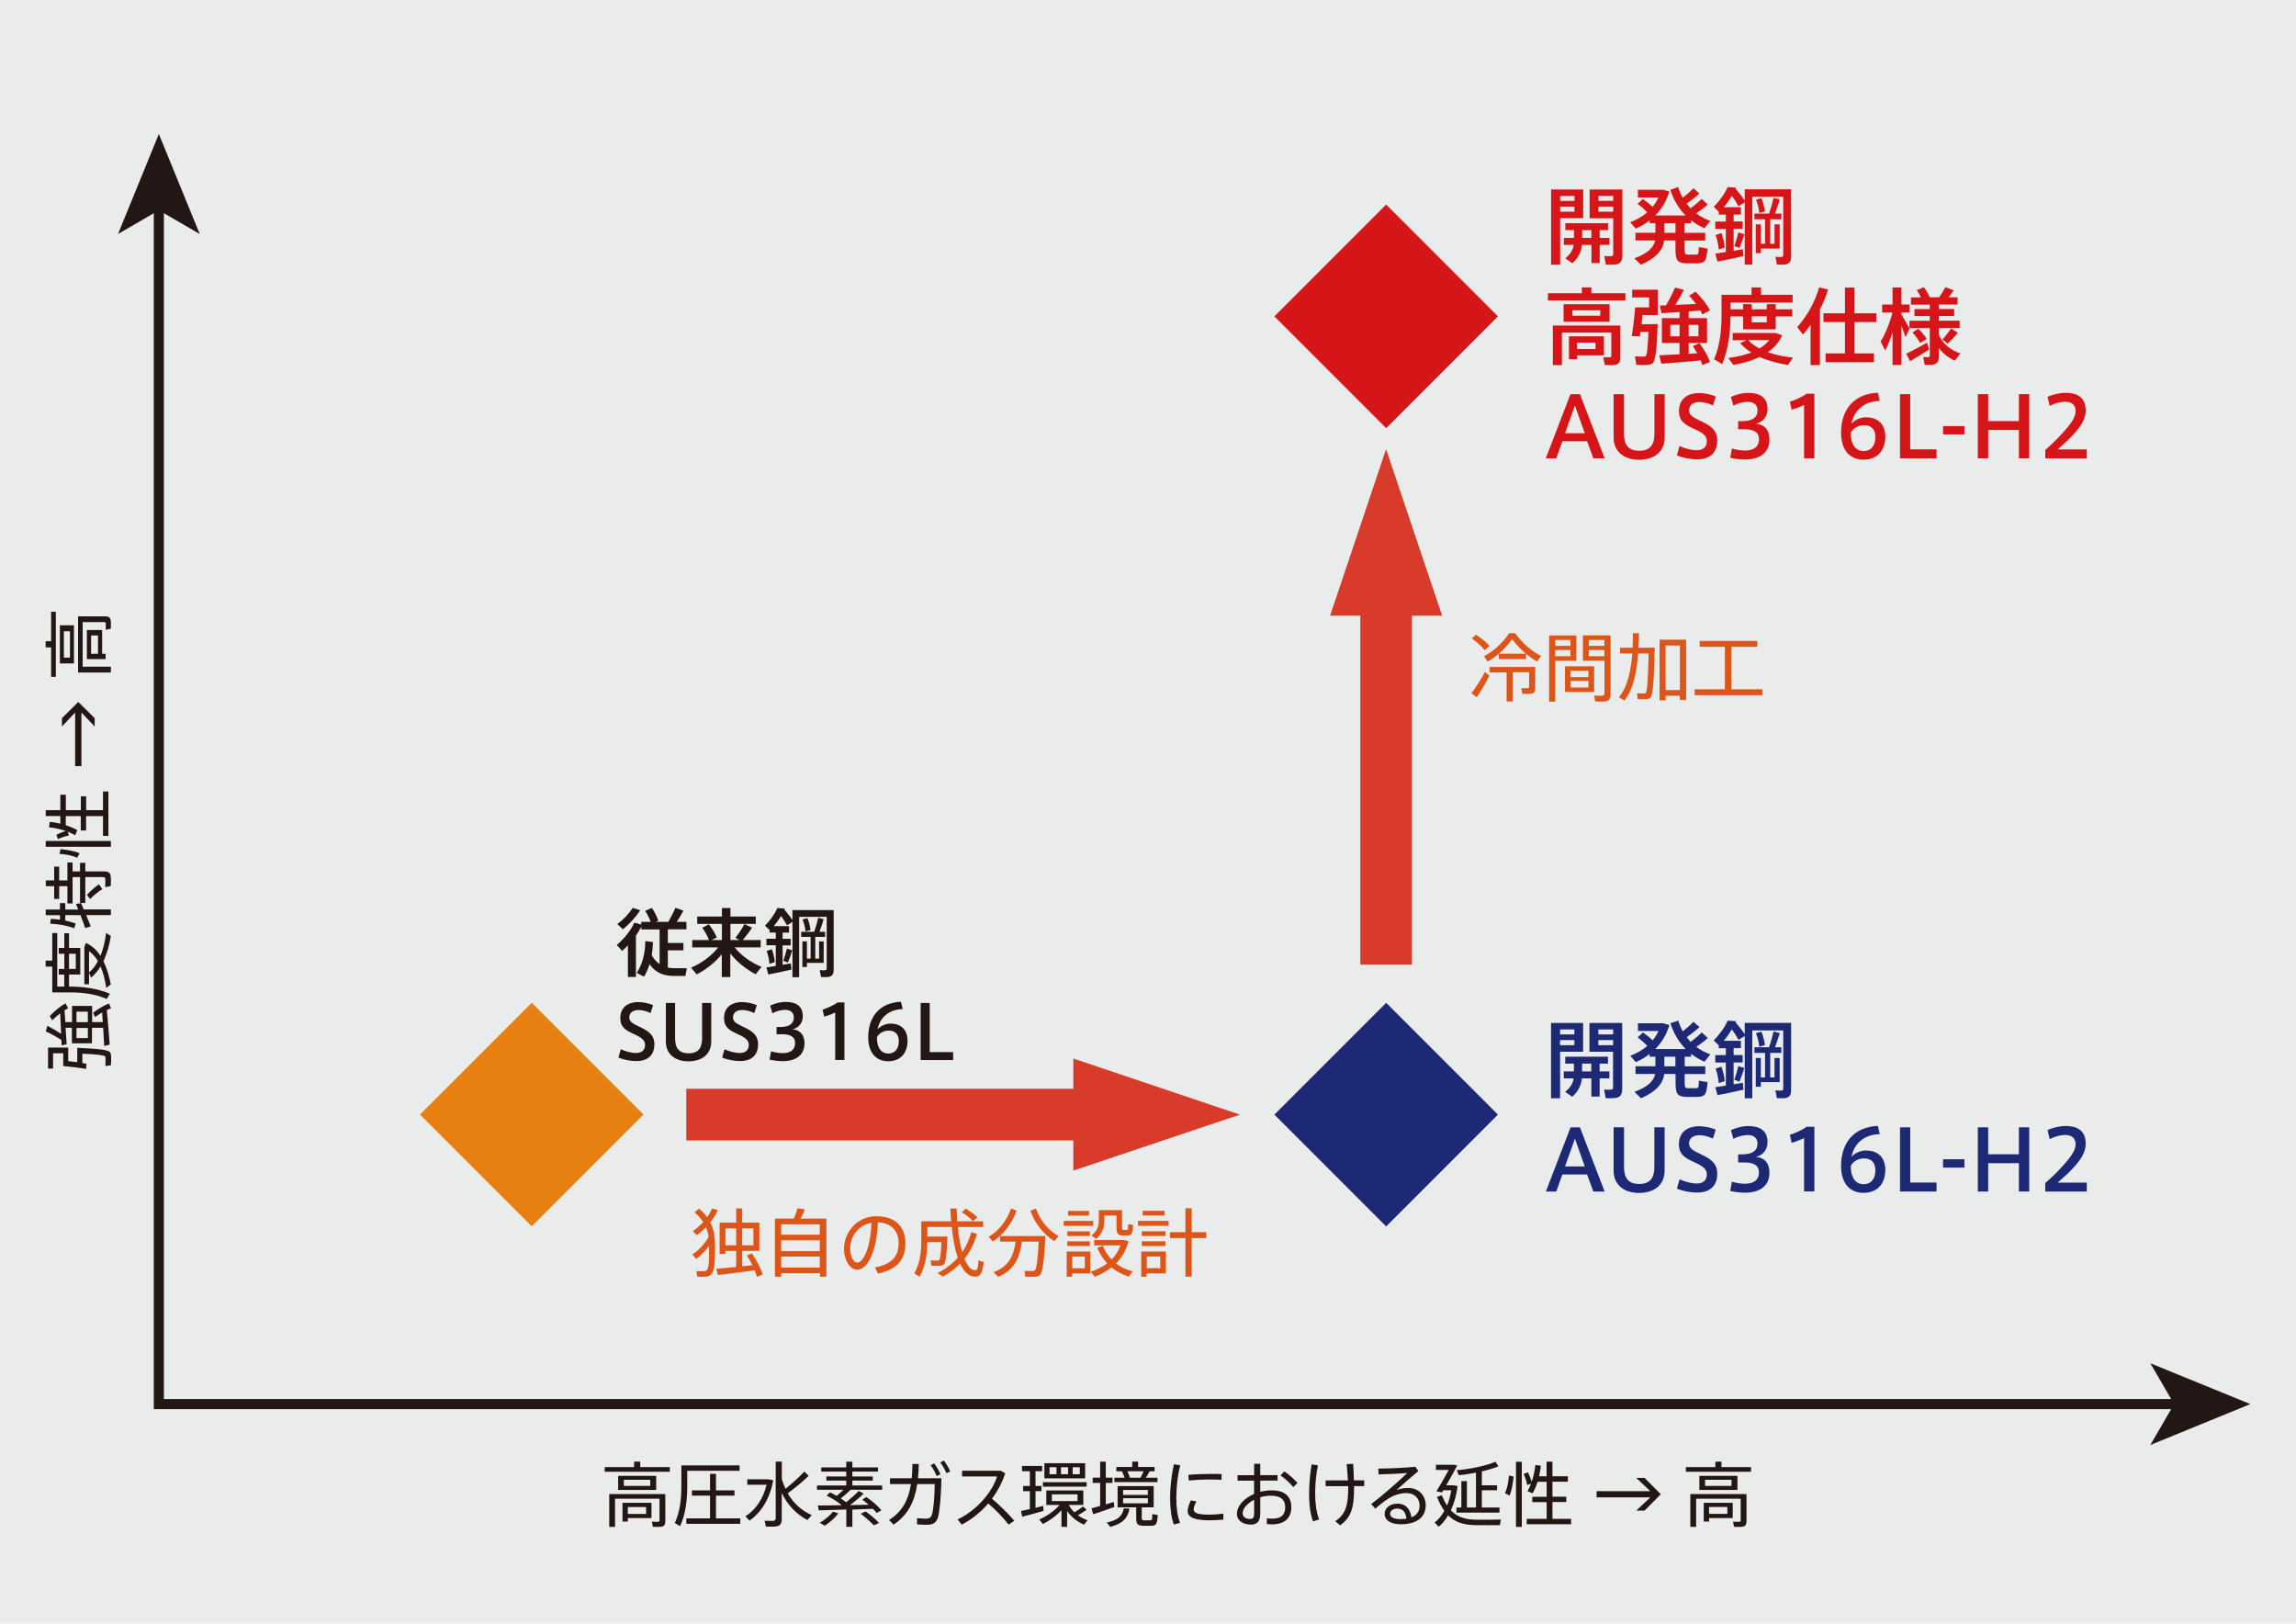 <?xml version="1.0" encoding="UTF-8"?><svg id="_イヤー_1" xmlns="http://www.w3.org/2000/svg" viewBox="0 0 289.09 204.41"><defs><style>.cls-1{fill:#221714;}.cls-2{fill:#d93b2a;}.cls-3{fill:#dd5519;}.cls-4{fill:#1d2974;}.cls-5{fill:#e58011;}.cls-6{fill:#d61518;}.cls-7{fill:#eaebeb;}.cls-8{fill:none;stroke:#221714;stroke-miterlimit:10;stroke-width:1.27px;}</style></defs><rect class="cls-7" width="289.09" height="204.41"/><g><path class="cls-1" d="M12.96,129.39h-1.38v1.95h-2.53v-1.95h-.79c.05,.78,.1,1.52,.13,2.07l-.64,.14c0-.2,0-.42-.02-.68-.69-.44-1.44-.86-1.97-1.07l.21-.71c.49,.25,1.12,.61,1.73,1.02-.04-.85-.08-1.81-.12-2.59-.32,.25-.66,.54-1,.87l-.32-.53c.7-.71,1.36-1.25,1.98-1.6l.34,.61c-.15,.08-.3,.17-.46,.27,.04,.44,.07,.95,.11,1.48h.84v-2.03h2.53v2.03h1.34c-.03-.43-.05-.84-.08-1.21-.29,.17-.59,.37-.89,.58l-.25-.54c.72-.55,1.39-.94,2-1.18l.26,.62c-.18,.06-.36,.13-.53,.22,.12,1.28,.28,3.24,.36,4.34l-.69,.18c-.03-.56-.08-1.41-.13-2.27m-3.26,2.85v-.35c2.54,.11,3.87,.24,4.11,.55,.1,.13,.14,.31,.15,.55,0,.25,0,.78-.02,1.09l-.7,.1c0-.29,.03-.78,.02-1,0-.09-.02-.16-.06-.21-.12-.16-1.03-.26-2.86-.34v1.18c.19,.03,.36,.05,.51,.08l-.04,.66c-.71-.13-2-.29-2.88-.37v-1.6h-1.28v1.92h-.63v-2.64h2.54v1.7c.38,.04,.77,.1,1.14,.14v-1.49Zm1.33-4.91h-1.43v1.33h1.43v-1.33Zm0,2.06h-1.43v1.27h1.43v-1.27Z"/><path class="cls-1" d="M8.1,122.69h-.7v-.71h.7v-1.91h-.7v-.73h.7v-1.85h.59v1.85h1.42v3.34h-1.42v1.52h.06c1.7,0,3.5,.22,5.09,.9l-.41,.66c-1.43-.64-3.07-.83-4.68-.83h-2.17v-3.24h-.83v-.76h.83v-3.47h.63v6.74h.88v-1.52Zm.59-.71h.85v-1.91h-.85v1.91Zm4.66-4.54l.61,.41c-.19,1.12-.49,2.21-.94,3.15,.42,.84,.72,1.84,.93,2.93l-.57,.44c-.15-1.02-.38-1.93-.72-2.7-.33,.54-.73,1.02-1.19,1.4l-.26-.59v1.43h-.59v-4.67l.19-.54c.75,.33,1.36,.89,1.84,1.63,.36-.87,.59-1.87,.71-2.89m-1.03,3.56c-.31-.53-.69-.95-1.12-1.26v2.68c.45-.36,.81-.85,1.12-1.43"/><path class="cls-1" d="M13.93,110.27c.04,.24,.04,.85,.02,1.28l-.71,.13c.03-.36,.03-.87,.02-1.02-.02-.19-.11-.24-.26-.24h-2.26v3.26h-.66v-3.26h-.94v3.31h-.65v-2.17h-1.04v1.6h-.63v-1.6h-1.05v-.73h1.05v-1.73h.63v1.73h1.04v-2.26h.65v1.13h.94v-1.08h.66v1.08h2.41c.46,0,.72,.14,.79,.57m-3.39,4.22h3.41v.71h-3.11c.22,.53,.43,1.04,.58,1.42l-.7,.21c-.13-.4-.37-1.02-.6-1.63h-1.91v.69c.47,.1,.92,.22,1.31,.37l-.18,.6c-.86-.33-1.93-.54-3.03-.58l.09-.61c.38,.02,.78,.05,1.14,.11v-.57h-1.79v-.71h1.79v-.81h.67v.81h1.63c-.1-.25-.2-.5-.28-.7l.63-.1c.11,.24,.22,.52,.35,.8m2.34-2.56c-.5,.28-1.01,.7-1.55,1.24l-.39-.53c.54-.58,1.05-1.02,1.52-1.33l.42,.62Z"/><path class="cls-1" d="M12.96,102.74h-2.12v1.81h-.67v-1.81h-1.89v1.14c.54,.18,1.02,.39,1.45,.63l-.26,.64c-.29-.17-.61-.31-.94-.45l.15,.49c-.42,.06-.88,.21-1.38,.44l-.2-.54c.44-.22,.83-.38,1.19-.47-.65-.23-1.37-.4-2.12-.47l.1-.69c.45,.05,.9,.13,1.33,.23v-.96h-1.84v-.74h1.84v-1.94h.69v1.94h1.89v-1.74h.67v1.74h2.12v-2.35h.68v5.59h-.68v-2.5Zm-7.2,3.13H13.96v.73H5.76v-.73Zm1.86,1.03c.85,.08,1.82,.25,2.4,.52l-.31,.57c-.54-.28-1.44-.45-2.22-.5l.13-.59Z"/><polygon class="cls-1" points="9.46 89.71 9.45 89.71 7.8 91.46 7.8 90.41 9.86 88.37 11.92 90.41 11.92 91.46 10.27 89.71 10.25 89.71 10.25 96.45 9.46 96.45 9.46 89.71"/><path class="cls-1" d="M6.44,81.5h-.69v-.77h.69v-3.72h.59v8.2h-.59v-3.71Zm1.1-2.78h1.77v4.8h-1.77v-4.8Zm1.27,.75h-.77v3.32h.77v-3.32Zm1.02-1.51v-.37h3.42c.39,0,.62,.12,.68,.46,.04,.21,.04,.74,.02,1.11l-.65,.12c.02-.27,.03-.67,.02-.78,0-.13-.07-.18-.19-.18h-2.72v5.61h3.55v.73h-4.13v-6.7Zm1.11,4.34v-2.99h1.92v2.99h.44v.67h-2.36v-.67Zm1.4-2.3h-.87v2.3h.87v-2.3Z"/><rect class="cls-5" x="57" y="130.37" width="19.9" height="19.9" transform="translate(-79.61 88.43) rotate(-45)"/><rect class="cls-4" x="164.58" y="130.37" width="19.9" height="19.9" transform="translate(-48.1 164.51) rotate(-45)"/><rect class="cls-6" x="164.58" y="29.87" width="19.9" height="19.9" transform="translate(22.96 135.08) rotate(-45)"/><polyline class="cls-8" points="20 25.8 20 176.76 274.4 176.76"/><polygon class="cls-1" points="20 16.87 14.86 29.46 20 26.47 25.15 29.46 20 16.87"/><polygon class="cls-1" points="283.34 176.76 270.75 181.91 273.74 176.76 270.75 171.62 283.34 176.76"/><path class="cls-3" d="M87.66,158.5l-.49-.58c.75-.48,1.6-1.33,2.05-2.23-.05-.39-.15-.79-.33-1.2-.35,.37-.74,.7-1.16,1.01l-.5-.51c.48-.34,.93-.72,1.31-1.15-.26-.4-.62-.81-1.09-1.23l.59-.46c.41,.38,.74,.74,1,1.09,.25-.35,.46-.72,.63-1.1l.71,.19c-.24,.55-.56,1.08-.95,1.55,.58,1.12,.6,2.2,.6,3.28,0,2.49-.11,3.44-1.09,3.55-.31,.04-.8,.04-1.16,0l-.09-.7c.29,.04,.79,.04,1.01,.01,.57-.07,.58-.76,.58-2.87v-.31c-.48,.66-1.07,1.25-1.63,1.66m5.04,.98v-2.01h-1.35v.38h-.73v-3.93h2.08v-1.8h.76v1.8h2.16v3.55h-2.16v1.94c.45-.05,.89-.09,1.29-.13-.2-.4-.43-.81-.7-1.23l.63-.26c.66,.97,1.11,1.86,1.36,2.67l-.73,.27c-.07-.26-.16-.53-.28-.81-1.39,.2-3.46,.46-4.64,.59l-.19-.78c.61-.06,1.54-.14,2.5-.23m0-4.86h-1.35v2.13h1.35v-2.13Zm2.17,0h-1.41v2.13h1.41v-2.13Z"/><path class="cls-3" d="M98.36,160.29v.44h-.79v-7.32h2.38c.21-.47,.37-.94,.47-1.31l.92,.16c-.14,.34-.33,.75-.53,1.15h3.24v7.32h-.81v-.44h-4.86Zm4.86-6.16h-4.86v1.31h4.86v-1.31Zm0,2.01h-4.86v1.36h4.86v-1.36Zm0,2.05h-4.86v1.38h4.86v-1.38Z"/><path class="cls-3" d="M106.27,157.21c0-2.11,1.67-4.1,4.06-4.1,2.55,0,3.67,1.48,3.67,3.38s-.84,3.28-3.45,3.85l-.39-.79c2.32-.41,2.99-1.56,2.99-3.05s-.88-2.55-2.62-2.62c-.12,3.55-1.24,5.96-2.6,5.96-.95,0-1.66-1.26-1.66-2.63h0Zm.78-.02c0,.95,.4,1.76,.89,1.76,.74,0,1.69-1.84,1.78-5.01-1.66,.29-2.67,1.7-2.67,3.25"/><path class="cls-3" d="M118.88,155.67h.41c-.09,2.23-.2,3.35-.5,3.55-.12,.08-.3,.12-.52,.13-.22,0-.72,0-1,0l-.1-.68c.27,.02,.7,.03,.91,.02,.08,0,.14-.02,.18-.05,.13-.1,.21-.81,.28-2.27h-1.79c0,1.53-.24,3.06-.96,4.36l-.67-.42c.68-1.2,.88-2.58,.88-4.02v-2.54h3.76c-.05-.51-.08-1.05-.1-1.61h.79c.02,.56,.05,1.09,.08,1.61h3.25v.72h-3.18c.12,1.24,.31,2.31,.55,3.17,.5-.73,.88-1.56,1.14-2.52l.72,.22c-.34,1.22-.87,2.25-1.58,3.13,.37,.91,.82,1.42,1.35,1.45,.25,0,.37-.24,.42-1.25l.66,.2c-.16,1.54-.51,1.91-1.22,1.84-.73-.06-1.3-.65-1.75-1.63-.63,.63-1.35,1.17-2.17,1.63l-.66-.44c1-.53,1.84-1.16,2.53-1.93-.35-1.03-.6-2.36-.76-3.88h-3.07v1.21h2.14Zm2.69-3.52c.63,.37,1.13,.73,1.5,1.1l-.57,.48c-.34-.38-.81-.76-1.4-1.12l.48-.46Z"/><path class="cls-3" d="M127.99,152.41c-.61,1.73-1.76,3.11-2.99,3.89l-.52-.6c1.18-.68,2.29-1.97,2.83-3.57l.68,.28Zm-2.3,8.33c-.17-.17-.35-.33-.59-.58,2.05-.78,2.58-2.26,2.77-3.86h-1.95v-.69h5.72c-.17,3.03-.36,4.67-.74,4.95-.15,.11-.36,.17-.65,.18-.26,0-.81,0-1.15-.02l-.1-.74c.3,.02,.8,.04,1.04,.03,.11,0,.2-.03,.26-.08,.21-.16,.36-1.33,.49-3.62h-2.12c-.25,1.85-.84,3.53-2.98,4.44m7.59-5.13l-.53,.63c-1.24-.77-2.4-2.12-3.02-3.82l.7-.29c.54,1.57,1.67,2.82,2.85,3.48"/><path class="cls-3" d="M137.64,154.32h-3.71v-.62h3.71v.62Zm-2.64,3.23h2.28v2.76h-2.28v.41h-.69v-3.17h.69Zm2.22-1.95h-2.83v-.59h2.83v.59Zm0,1.26h-2.83v-.59h2.83v.59Zm-.1-3.83h-2.63v-.59h2.63v.59Zm-.53,5.16h-1.58v1.47h1.58v-1.47Zm3.37,.37c.49-.5,.87-1.09,1.12-1.77h-3.31v-.69h3.74l.59,.15c-.3,1.12-.84,2.06-1.59,2.81,.62,.46,1.33,.79,2.1,1l-.49,.66c-.8-.26-1.54-.65-2.18-1.17-.61,.49-1.32,.88-2.1,1.18l-.52-.62c.79-.26,1.5-.62,2.09-1.07-.51-.54-.94-1.19-1.25-1.96l.7-.25c.26,.68,.64,1.26,1.1,1.73m1.07-6.21h.25v2.12c0,.32,.03,.37,.19,.37h.4c.15,0,.17-.04,.18-.73l.61,.1c-.06,1.19-.19,1.31-.73,1.33h-.55c-.66-.02-.8-.24-.8-1.08v-1.43h-1.53v.71c0,.82-.27,1.57-1.03,2.23l-.61-.43c.7-.53,.94-1.12,.94-1.81v-1.38h2.69Z"/><path class="cls-3" d="M147.14,154.32h-3.85v-.62h3.85v.62Zm-2.76,3.23h2.41v2.76h-2.41v.41h-.69v-3.17h.69Zm2.35-1.95h-2.97v-.59h2.97v.59Zm0,1.26h-2.97v-.59h2.97v.59Zm-.09-3.84h-2.77v-.59h2.77v.59Zm-.55,5.16h-1.7v1.47h1.7v-1.47Zm3.17-3.06v-3.01h.79v3.01h1.83v.74h-1.83v4.86h-.79v-4.86h-1.94v-.74h1.94Z"/><path class="cls-6" d="M196.44,23.85h2.9v3.62h-2.9v5.86h-1.14v-9.48h1.14Zm1.8,.82h-1.8v.62h1.8v-.62Zm-1.8,1.98h1.8v-.64h-1.8v.64Zm1.74,3.3v-.98h-1.09v-.87h5.38v.87h-1.05v.98h1.23v.88h-1.23v2.29h-1.04v-2.29h-1.19c-.09,.84-.44,1.63-1.22,2.31l-.89-.62c.66-.52,.97-1.07,1.07-1.69h-1.24v-.88h1.28Zm2.19-.98h-1.16v.98h1.16v-.98Zm3.38-5.12h.52v8.29c0,.66-.18,1.04-.79,1.15-.26,.04-.84,.05-1.28,.03l-.21-1.08c.31,.02,.73,.02,.87,.01,.21-.01,.26-.12,.26-.29v-4.48h-2.97v-3.62h3.6Zm-.63,.82h-1.86v.62h1.86v-.62Zm-1.86,1.98h1.86v-.64h-1.86v.64Z"/><path class="cls-6" d="M208.43,29.31v-1.21h-.72v-.35c-.53,.41-1.11,.76-1.75,1.03l-.7-.8c.81-.31,1.54-.73,2.14-1.24-.33-.36-.73-.72-1.21-1.08l.66-.61c.49,.34,.89,.66,1.23,.99,.29-.36,.54-.75,.74-1.18h-2.59v-.97h3.19l.76,.22c-.34,1.19-.96,2.2-1.77,3.02h3.82c-.83-.84-1.49-1.92-1.92-3.24l.99-.34c.15,.48,.34,.94,.57,1.35,.54-.42,1.04-.86,1.34-1.2l.76,.66c-.39,.38-.99,.85-1.61,1.28,.16,.21,.33,.41,.49,.59,.56-.41,1.08-.85,1.4-1.19l.77,.7c-.36,.34-.88,.74-1.45,1.12,.54,.4,1.12,.72,1.77,.95l-.74,.92c-.6-.26-1.17-.59-1.68-1v.37h-.81v1.21h2.59v.97h-2.59v1.12c0,.57,.08,.64,.4,.65h1.02c.32-.01,.35-.06,.37-.95l1.09,.19c-.13,1.64-.33,1.84-1.37,1.86-.37,0-.9,0-1.23,0-1.17-.03-1.43-.33-1.43-1.76v-1.12h-1.42c-.16,1.17-.96,2.2-2.93,3.06l-.83-.81c1.73-.63,2.44-1.39,2.62-2.25h-2.48v-.97h2.52Zm2.53-1.21h-1.39v1.21h1.39v-1.21Z"/><path class="cls-6" d="M217.3,31.74v-2.92h-1.33v-.93h1.33v-.87h-.89v-.37l-.64-.61c.73-.72,1.41-1.68,1.76-2.49l1.07,.07s-.04,.09-.07,.15c.47,.54,.84,1.02,1.15,1.47v-1.41h5.84v8.43c0,.6-.17,.94-.71,1.03-.23,.04-.71,.03-1.08,.02l-.19-.98c.27,.02,.63,.02,.76,.02,.19-.02,.23-.11,.23-.26v-7.31h-3.9v8.54h-.95v-7.84c-.24,.15-.49,.31-.78,.49-.22-.42-.5-.85-.84-1.31-.29,.48-.64,.98-1.02,1.43h2.16v.92h-.92v.87h1.14v.93h-1.14v2.76c.42-.07,.82-.14,1.16-.2l.08,.87c-.97,.22-2.43,.54-3.27,.69l-.27-1c.35-.05,.82-.13,1.34-.21m-.58-2.38c.24,.63,.39,1.32,.42,1.83-.29,.08-.53,.16-.76,.24-.02-.52-.17-1.22-.39-1.82l.73-.25Zm2.89,.16c-.15,.49-.37,1.14-.61,1.72l-.65-.24c.21-.6,.4-1.25,.5-1.73l.76,.24Zm4.45-1.25v3.04h-2.37v.58h-.64v-3.62h.64v2.44h.53v-3.08h-1.34v-.72h1.84c.24-.68,.45-1.45,.57-1.99l.78,.21c-.15,.5-.37,1.17-.6,1.78h.8v.72h-1.4v3.08h.54v-2.44h.65Zm-2.3-3.31c.23,.58,.39,1.22,.44,1.69l-.7,.19c-.04-.48-.19-1.15-.42-1.69l.68-.19Z"/><path class="cls-6" d="M199.17,36.92v-.74h1.2v.74h4.29v.91h-9.76v-.91h4.27Zm4.27,4.06h.58v4c0,.55-.16,.86-.63,.95-.26,.05-.89,.04-1.33,.02l-.19-.99c.28,.02,.71,.02,.82,.02,.14-.02,.19-.08,.19-.2v-2.91h-6.22v4.09h-1.14v-4.98h7.92Zm-.78-.47h-5.79v-2.21h5.79v2.21Zm-4.09,1.83h3.38v2.4h-3.38v.49h-1.02v-2.89h1.02Zm-.58-2.59h3.5v-.69h-3.5v.69Zm2.9,3.39h-2.33v.8h2.33v-.8Z"/><path class="cls-6" d="M208.19,40.8h.53c-.1,3.03-.26,4.66-.67,4.96-.17,.13-.42,.18-.75,.19-.28,.01-.9,0-1.28-.02l-.16-1.07c.33,.02,.86,.04,1.12,.03,.09-.01,.18-.03,.23-.07,.17-.14,.27-1.11,.35-3.03h-1.01c-.02,.2-.05,.4-.08,.57l-1.02-.06c.16-.88,.36-2.5,.43-3.6h1.76v-1.26h-2.14v-.97h3.23v3.19h-1.91c-.03,.38-.08,.77-.13,1.15h1.52Zm3.28,3.8v-1.42h-2.22v-3.13h2.22v-.77c-.85,.06-1.66,.12-2.27,.15l-.21-.97c.22-.01,.48-.01,.78-.02,.46-.79,.89-1.64,1.14-2.24l1.1,.3c-.27,.55-.65,1.22-1.07,1.88,.86-.03,1.8-.07,2.61-.11-.26-.35-.56-.7-.88-1.06l.82-.49c.82,.83,1.42,1.61,1.82,2.35l-.95,.52c-.08-.16-.17-.33-.27-.5-.44,.03-.95,.07-1.47,.12v.84h2.31v3.13h-2.31v1.36c.38-.02,.75-.04,1.08-.06-.17-.29-.35-.6-.56-.91l.84-.37c.63,.85,1.06,1.64,1.33,2.37l-.97,.39c-.06-.2-.13-.39-.21-.59-1.48,.15-3.67,.33-4.95,.42l-.26-1.06c.64-.03,1.58-.07,2.56-.13m-1.17-2.26h1.17v-1.44h-1.17v1.44Zm3.54-1.44h-1.23v1.44h1.23v-1.44Z"/><path class="cls-6" d="M219.48,38.94v-.65h1.08v.65h1.89v-.65h1.13v.65h2.09v.89h-2.09v1.63h-4.1v-1.63h-1.59c-.02,2-.27,4.1-1.05,6.02l-1.02-.62c.75-1.75,.94-3.68,.94-5.62v-2.5h3.78v-.92h1.19v.92h3.98v.98h-7.81v.85h1.59Zm6.26,6.09l-.62,.92c-1.26-.2-2.49-.53-3.57-1.01-.96,.46-2.08,.79-3.3,1l-.65-.87c1.08-.14,2.06-.37,2.9-.69-.54-.34-1.01-.74-1.4-1.19l.81-.36h-1.75v-.91h5.39l.84,.28c-.37,.87-.99,1.57-1.8,2.14,.96,.34,2.04,.57,3.15,.68m-4.21-1.15c.49-.29,.9-.65,1.22-1.05h-2.63c.37,.41,.85,.76,1.41,1.05m-.97-3.29h1.89v-.76h-1.89v.76Z"/><path class="cls-6" d="M229.15,45.96h-1.18v-5.06c-.29,.42-.62,.83-.96,1.22l-.72-.94c1.26-1.41,2.25-3.21,2.76-5l1.12,.27c-.25,.84-.6,1.68-1.02,2.5v7Zm3.15-1.47v-3.95h-2.71v-1.1h2.71v-3.24h1.19v3.24h2.75v1.1h-2.75v3.95h2.46v1.11h-6.09v-1.11h2.44Z"/><path class="cls-6" d="M237.38,44.15l-.59-1.17c.56-.86,1.17-2.36,1.49-3.63h-1.3v-1.01h1.31v-2.15h1.12v2.15h1.02v1.01h-1.02v.25c.38,.62,.79,1.32,1.02,1.76l-.5,1.09c-.13-.38-.31-.89-.52-1.42v4.92h-1.12v-4.1c-.28,.85-.6,1.66-.92,2.29m3.14,1.34l-.5-.94c.63-.3,1.83-.95,2.63-1.4l.26,.86c-.72,.46-1.77,1.11-2.39,1.47m2.95,.44c-.23,.04-.74,.04-1.12,.02l-.18-.98c.22,.01,.52,.01,.63,.01,.15-.01,.19-.08,.19-.21v-3.45h-2.56v-.92h2.56v-.59h-1.93v-.88h1.93v-.56h-2.37v-.91h1.25c-.14-.29-.3-.59-.52-.91l.88-.37c.34,.44,.59,.86,.75,1.27h1.18c.33-.45,.62-.93,.79-1.28l1.05,.4c-.18,.26-.39,.57-.63,.88h1.12v.91h-2.37v.56h1.94v.88h-1.94v.59h2.63v.92h-2.63v.84c.51,1.2,1.58,1.99,2.72,2.37l-.7,.91c-.76-.35-1.47-.88-2.02-1.6v1.09c0,.58-.17,.89-.65,.99m-1.71-2.71c-.21-.43-.53-.87-.95-1.33l.73-.47c.47,.46,.83,.9,1.06,1.31l-.84,.48Zm3.5,.08l-.69-.5c.44-.49,.86-1.03,1.09-1.42l.86,.54c-.3,.4-.78,.9-1.26,1.38"/><path class="cls-6" d="M197.75,49.62h1.18l3.11,8.08h-1.42l-.79-2.15h-3.11l-.77,2.15h-1.32l3.11-8.08Zm1.79,4.92l-1.24-3.49-1.25,3.49h2.49Z"/><path class="cls-6" d="M206.36,57.88c-1.8,0-3.19-.96-3.19-2.8v-5.46h1.31v5.01c0,1.21,.42,2.12,1.91,2.12s1.92-.91,1.92-2.12v-5.01h1.29v5.46c0,1.84-1.38,2.8-3.23,2.8h-.01Z"/><path class="cls-6" d="M215.67,51.04c-.45-.23-1.14-.43-1.66-.43-.58,0-1.34,.2-1.34,1.07,0,.61,.59,.91,1.37,1.27,1.19,.57,2.18,1.1,2.18,2.5,0,1.78-1.2,2.38-2.52,2.38-.87,0-1.95-.22-2.56-.51l.33-1.17c.62,.29,1.48,.53,2.17,.53,.61,0,1.27-.25,1.27-1.16,0-.65-.51-1.04-1.58-1.51-1.15-.52-1.93-.97-1.93-2.26,0-1.77,1.42-2.27,2.48-2.27,.87,0,1.69,.22,2.16,.44l-.36,1.11Z"/><path class="cls-6" d="M222.79,55.36c0,1.37-.9,2.49-3.1,2.49-.45,0-1.28-.08-1.84-.22l.22-1.17c.41,.14,1.12,.26,1.59,.26,1,0,1.81-.34,1.81-1.45,0-.81-.58-1.23-1.84-1.23h-.78v-1.02h.5c1.35,0,1.94-.5,1.94-1.37,0-.68-.47-1.06-1.23-1.06-.55,0-1.25,.17-1.81,.48l-.31-1.08c.48-.27,1.4-.53,2.18-.53,1.44,0,2.43,.54,2.43,2.05,0,1.02-.7,1.7-1.48,1.82,1.15,.12,1.72,.83,1.72,2.02"/><path class="cls-6" d="M225.59,51.58l-.23-1c.67-.23,1.63-.64,2.1-1.02h.99v8.14h-1.3v-6.72c-.37,.19-.98,.43-1.56,.6"/><path class="cls-6" d="M234.97,52.54c1.63,0,2.41,1.03,2.41,2.43,0,1.49-.78,2.9-2.76,2.9-1.59,0-2.81-1.08-2.81-3.39,0-2.95,1.65-4.91,4.63-5.04l.24,1.03c-2.01,.06-3.23,1.21-3.57,2.88,.32-.41,1.08-.82,1.84-.82h.01Zm-.33,4.24c.95,0,1.49-.67,1.49-1.75,0-.91-.44-1.5-1.44-1.5-.76,0-1.42,.44-1.65,.94-.04,1.29,.49,2.31,1.6,2.31"/><polygon class="cls-6" points="240.52 56.57 243.83 56.57 243.83 57.7 239.23 57.7 239.23 49.62 240.52 49.62 240.52 56.57"/><rect class="cls-6" x="244.65" y="53.64" width="2.69" height="1.05"/><polygon class="cls-6" points="250.33 57.7 249.03 57.7 249.03 49.62 250.33 49.62 250.33 53.01 254.2 53.01 254.2 49.62 255.5 49.62 255.5 57.7 254.2 57.7 254.2 54.13 250.33 54.13 250.33 57.7"/><path class="cls-6" d="M261.34,51.74c0-.76-.5-1.16-1.3-1.16-.66,0-1.37,.21-1.97,.52l-.26-1.14c.61-.3,1.54-.51,2.31-.51,1.3,0,2.49,.49,2.49,2.24,0,1.03-.56,1.98-1.7,3.18-.68,.72-1.33,1.25-1.83,1.71h3.67v1.13h-5.23v-1.07c.61-.53,1.32-1.17,2.09-2.03,1.13-1.23,1.73-2.07,1.73-2.84h0Z"/><path class="cls-3" d="M186.97,84.59l.56,.47c-.43,.88-1.12,2.06-1.6,2.71l-.67-.5c.5-.61,1.25-1.8,1.71-2.69m-1.14-4.69c.73,.5,1.31,.96,1.71,1.43l-.59,.54c-.38-.49-.93-.98-1.61-1.47l.49-.5Zm6.31,3.08h-3.42v-.68c-.46,.39-.94,.73-1.41,1l-.46-.69c1.1-.55,2.25-1.52,3.17-2.89h.75c.98,1.36,2.13,2.28,3.26,2.87l-.5,.7c-.47-.27-.93-.59-1.38-.97v.67Zm-1.66,5.34h-.78v-3.66h-2.15v-.69h5.75v2.67c0,.4-.11,.64-.47,.69-.22,.04-.78,.04-1.16,.03l-.13-.72c.28,.02,.71,.02,.82,0,.13,0,.17-.07,.17-.18v-1.82h-2.06v3.66Zm1.64-6.02c-.59-.5-1.16-1.08-1.73-1.82-.53,.73-1.09,1.33-1.66,1.82h3.4Z"/><path class="cls-3" d="M195.82,80h2.66v3.19h-2.66v5.14h-.77v-8.33h.77Zm1.91,.56h-1.91v.75h1.91v-.75Zm-1.91,2.05h1.91v-.78h-1.91v.78Zm4.9,4.5h-3.67v-3.23h3.67v3.23Zm-2.96-1.87h2.24v-.79h-2.24v.79Zm0,1.31h2.24v-.83h-2.24v.83Zm4.7-6.55h.33v7.35c0,.54-.14,.86-.66,.95-.25,.04-.83,.03-1.28,0l-.13-.74c.36,.03,.83,.03,.99,.02,.24-.02,.31-.13,.31-.35v-4.05h-2.72v-3.19h3.17Zm-.45,.56h-1.96v.75h1.96v-.75Zm-1.96,2.05h1.96v-.78h-1.96v.78Z"/><path class="cls-3" d="M207.99,81.53h.36c-.09,3.82-.2,5.96-.54,6.29-.13,.13-.32,.2-.6,.21-.22,0-.71,0-1-.02l-.09-.73c.25,.02,.68,.02,.88,.02,.1,0,.18-.03,.22-.08,.2-.21,.28-1.83,.36-4.96h-1.32c-.16,2.16-.58,4.53-1.73,5.93l-.7-.42c1.13-1.3,1.54-3.49,1.69-5.51h-1.54v-.72h1.58c.03-.65,.04-1.27,.04-1.83h.76c0,.56-.02,1.18-.06,1.83h1.68Zm1.73,6.06v.57h-.76v-7.63h3.34v7.59h-.79v-.53h-1.8Zm1.8-6.33h-1.8v5.61h1.8v-5.61Z"/><polygon class="cls-3" points="217.18 86.77 217.18 81.43 214.01 81.43 214.01 80.69 221.25 80.69 221.25 81.43 218 81.43 218 86.77 221.9 86.77 221.9 87.52 213.37 87.52 213.37 86.77 217.18 86.77"/><path class="cls-4" d="M196.43,128.78h2.9v3.62h-2.9v5.86h-1.14v-9.48h1.14Zm1.8,.82h-1.8v.62h1.8v-.62Zm-1.8,1.98h1.8v-.64h-1.8v.64Zm1.74,3.3v-.98h-1.09v-.87h5.38v.87h-1.05v.98h1.23v.88h-1.23v2.29h-1.04v-2.29h-1.19c-.09,.84-.44,1.63-1.22,2.31l-.89-.62c.66-.52,.97-1.07,1.07-1.69h-1.24v-.88h1.28Zm2.19-.98h-1.16v.98h1.16v-.98Zm3.38-5.12h.51v8.29c0,.66-.18,1.04-.79,1.15-.26,.04-.84,.05-1.28,.03l-.21-1.08c.3,.02,.73,.02,.87,0,.21,0,.26-.11,.26-.29v-4.48h-2.97v-3.62h3.6Zm-.63,.82h-1.86v.62h1.86v-.62Zm-1.86,1.98h1.86v-.64h-1.86v.64Z"/><path class="cls-4" d="M208.43,134.24v-1.21h-.72v-.35c-.53,.41-1.11,.76-1.75,1.03l-.69-.8c.81-.3,1.54-.73,2.14-1.24-.33-.36-.73-.71-1.21-1.08l.66-.61c.5,.34,.89,.66,1.23,.99,.29-.36,.54-.75,.74-1.18h-2.59v-.97h3.19l.76,.22c-.34,1.19-.96,2.2-1.77,3.02h3.82c-.83-.84-1.49-1.92-1.92-3.24l.99-.34c.15,.48,.34,.94,.57,1.35,.54-.42,1.04-.86,1.34-1.2l.76,.66c-.39,.38-.99,.85-1.61,1.28,.16,.21,.33,.41,.49,.59,.56-.41,1.08-.85,1.4-1.19l.77,.7c-.36,.34-.88,.74-1.45,1.12,.54,.4,1.13,.71,1.77,.95l-.74,.92c-.6-.26-1.17-.59-1.68-1v.37h-.81v1.21h2.59v.97h-2.59v1.13c0,.57,.08,.64,.4,.65h1.02c.32-.01,.35-.06,.37-.95l1.09,.19c-.13,1.64-.33,1.84-1.37,1.86-.37,.01-.89,.01-1.23,0-1.17-.03-1.43-.33-1.43-1.76v-1.13h-1.42c-.16,1.17-.96,2.2-2.93,3.06l-.83-.81c1.73-.63,2.44-1.39,2.62-2.25h-2.48v-.97h2.53Zm2.52-1.21h-1.39v1.21h1.39v-1.21Z"/><path class="cls-4" d="M217.3,136.67v-2.91h-1.33v-.93h1.33v-.87h-.89v-.37l-.64-.61c.73-.72,1.41-1.68,1.76-2.49l1.07,.07s-.04,.09-.07,.15c.47,.54,.84,1.02,1.15,1.47v-1.41h5.84v8.43c0,.6-.17,.94-.71,1.03-.23,.04-.71,.03-1.08,.02l-.19-.98c.27,.02,.63,.02,.76,.02,.19-.02,.23-.11,.23-.26v-7.31h-3.9v8.54h-.95v-7.84c-.24,.15-.49,.3-.78,.49-.22-.42-.5-.85-.84-1.32-.29,.48-.64,.98-1.02,1.43h2.16v.93h-.92v.87h1.14v.93h-1.14v2.76c.42-.07,.82-.14,1.16-.2l.08,.87c-.97,.22-2.43,.54-3.27,.69l-.27-1c.35-.05,.82-.13,1.34-.21m-.58-2.38c.24,.63,.39,1.32,.42,1.83-.29,.08-.53,.16-.76,.24-.02-.52-.17-1.22-.39-1.82l.73-.25Zm2.89,.16c-.15,.49-.37,1.14-.61,1.73l-.65-.24c.21-.6,.4-1.25,.5-1.72l.76,.24Zm4.45-1.25v3.04h-2.37v.58h-.64v-3.62h.64v2.44h.53v-3.08h-1.34v-.71h1.84c.24-.68,.45-1.45,.57-1.99l.78,.21c-.15,.5-.37,1.17-.6,1.78h.8v.71h-1.4v3.08h.54v-2.44h.65Zm-2.3-3.31c.23,.58,.39,1.22,.44,1.69l-.71,.19c-.04-.48-.19-1.15-.42-1.69l.68-.19Z"/><path class="cls-4" d="M197.75,141.92h1.18l3.11,8.08h-1.42l-.79-2.15h-3.11l-.77,2.15h-1.31l3.11-8.08Zm1.79,4.92l-1.24-3.49-1.25,3.49h2.49Z"/><path class="cls-4" d="M206.36,150.18c-1.8,0-3.19-.96-3.19-2.8v-5.46h1.31v5.01c0,1.21,.42,2.12,1.91,2.12s1.91-.91,1.91-2.12v-5.01h1.29v5.46c0,1.84-1.38,2.8-3.23,2.8h-.01Z"/><path class="cls-4" d="M215.67,143.34c-.45-.23-1.14-.43-1.66-.43-.58,0-1.34,.2-1.34,1.07,0,.61,.59,.91,1.37,1.27,1.19,.57,2.18,1.1,2.18,2.5,0,1.78-1.2,2.38-2.52,2.38-.87,0-1.95-.22-2.56-.5l.33-1.17c.62,.29,1.48,.53,2.17,.53,.61,0,1.27-.25,1.27-1.16,0-.65-.51-1.04-1.58-1.52-1.15-.52-1.94-.97-1.94-2.26,0-1.77,1.42-2.27,2.48-2.27,.87,0,1.69,.22,2.16,.44l-.36,1.12Z"/><path class="cls-4" d="M222.79,147.66c0,1.37-.9,2.49-3.1,2.49-.45,0-1.28-.08-1.84-.22l.22-1.17c.41,.14,1.12,.26,1.59,.26,1,0,1.81-.34,1.81-1.45,0-.81-.58-1.23-1.84-1.23h-.78v-1.02h.5c1.35,0,1.94-.5,1.94-1.37,0-.68-.47-1.06-1.23-1.06-.55,0-1.25,.17-1.81,.48l-.31-1.08c.48-.27,1.4-.53,2.18-.53,1.44,0,2.43,.54,2.43,2.05,0,1.02-.71,1.7-1.48,1.82,1.15,.12,1.72,.83,1.72,2.02"/><path class="cls-4" d="M225.59,143.87l-.23-1c.67-.23,1.63-.64,2.1-1.02h.99v8.14h-1.3v-6.72c-.37,.19-.98,.43-1.56,.6"/><path class="cls-4" d="M234.97,144.84c1.63,0,2.41,1.03,2.41,2.43,0,1.49-.78,2.9-2.76,2.9-1.59,0-2.81-1.08-2.81-3.39,0-2.95,1.65-4.91,4.63-5.04l.24,1.03c-2.01,.06-3.23,1.21-3.57,2.88,.32-.41,1.08-.82,1.84-.82h.01Zm-.33,4.24c.95,0,1.49-.67,1.49-1.75,0-.91-.44-1.5-1.44-1.5-.76,0-1.42,.44-1.65,.94-.04,1.29,.49,2.31,1.6,2.31"/><polygon class="cls-4" points="240.52 148.87 243.83 148.87 243.83 150 239.23 150 239.23 141.92 240.52 141.92 240.52 148.87"/><rect class="cls-4" x="244.65" y="145.94" width="2.69" height="1.05"/><polygon class="cls-4" points="250.33 150 249.03 150 249.03 141.92 250.33 141.92 250.33 145.31 254.2 145.31 254.2 141.92 255.5 141.92 255.5 150 254.2 150 254.2 146.43 250.33 146.43 250.33 150"/><path class="cls-4" d="M261.34,144.04c0-.76-.5-1.16-1.3-1.16-.66,0-1.37,.21-1.97,.52l-.26-1.13c.61-.31,1.54-.52,2.31-.52,1.3,0,2.49,.49,2.49,2.24,0,1.03-.56,1.98-1.7,3.18-.68,.72-1.33,1.25-1.83,1.71h3.67v1.12h-5.23v-1.07c.61-.53,1.32-1.17,2.09-2.03,1.13-1.23,1.73-2.07,1.73-2.84h0Z"/><path class="cls-1" d="M83.05,121.39v-4.38h-2.31v-.35c-.19,.38-.42,.76-.67,1.12v5.21h-1.01v-3.98c-.23,.24-.48,.49-.73,.7l-.67-.75c.93-.78,1.75-1.8,2.21-2.81l.87,.24v-.34h1.19c-.16-.43-.41-.94-.69-1.38l.84-.38c.37,.55,.66,1.16,.81,1.62l-.33,.14h1.59c.36-.62,.7-1.29,.89-1.77l1.01,.36c-.21,.41-.51,.92-.84,1.41h1.22v.94h-2.34v1.72h1.96v.93h-1.96v2.17c.28,.06,.56,.07,.86,.08,.27,0,1.24,.01,1.53,0l-.18,.97c-.27,0-1.25,0-1.54,0-1.24-.03-2.18-.37-2.98-1.47-.18,.56-.4,1.08-.69,1.56l-.92-.47c.71-1.1,1.07-2.41,1.08-4.01l.97,.13c-.02,.58-.07,1.13-.16,1.66,.29,.5,.63,.86,.99,1.11m-2.44-6.78c-.51,.81-1.33,1.7-2.18,2.4l-.7-.66c.76-.56,1.51-1.35,1.93-2.04l.95,.3Z"/><path class="cls-1" d="M95.89,121.73l-.75,.92c-1.14-.6-2.34-1.53-3.19-2.62v2.97h-1.07v-2.87c-.85,1.06-2.04,1.96-3.16,2.54l-.7-.85c1.24-.53,2.58-1.47,3.4-2.55h-3.26v-.93h2.1c-.17-.49-.45-1-.83-1.54l.82-.44c.47,.6,.79,1.15,1,1.66l-.67,.32h1.32v-2.03h-3.11v-.93h3.11v-1.07h1.07v1.07h3.19v.93h-3.19v2.03h1.13l-.5-.28c.46-.59,.9-1.26,1.13-1.73l.96,.45c-.29,.46-.72,1.03-1.17,1.56h2.26v.93h-3.27c.81,1.04,2.14,1.95,3.39,2.46"/><path class="cls-1" d="M97.68,121.59v-2.59h-1.18v-.82h1.18v-.78h-.79v-.33l-.57-.54c.65-.64,1.25-1.5,1.56-2.22l.95,.07s-.04,.08-.07,.13c.42,.48,.75,.91,1.02,1.31v-1.25h5.19v7.49c0,.53-.15,.83-.63,.92-.21,.04-.64,.03-.96,.02l-.17-.87c.24,.02,.56,.02,.67,.02,.17-.02,.21-.1,.21-.23v-6.5h-3.47v7.6h-.84v-6.97c-.21,.13-.44,.27-.69,.44-.2-.37-.45-.76-.75-1.17-.26,.43-.57,.87-.91,1.27h1.92v.82h-.81v.78h1.01v.82h-1.01v2.45c.37-.07,.73-.12,1.03-.18l.08,.78c-.86,.2-2.16,.48-2.91,.62l-.24-.89c.31-.05,.73-.11,1.19-.19m-.51-2.11c.21,.56,.35,1.18,.37,1.63-.26,.08-.47,.14-.67,.22-.02-.46-.15-1.09-.35-1.62l.65-.23Zm2.57,.14c-.13,.44-.33,1.01-.54,1.54l-.58-.22c.19-.53,.35-1.11,.45-1.53l.67,.21Zm3.96-1.11v2.7h-2.11v.51h-.57v-3.22h.57v2.17h.47v-2.74h-1.19v-.64h1.64c.21-.61,.4-1.29,.5-1.77l.69,.19c-.13,.45-.33,1.04-.53,1.58h.71v.64h-1.24v2.74h.48v-2.17h.58Zm-2.05-2.95c.21,.51,.35,1.08,.39,1.51l-.63,.17c-.04-.43-.17-1.02-.37-1.5l.61-.17Z"/><path class="cls-1" d="M81.9,127.53c-.4-.21-1.01-.38-1.48-.38-.51,0-1.19,.18-1.19,.95,0,.54,.52,.8,1.22,1.13,1.06,.5,1.94,.98,1.94,2.23,0,1.58-1.07,2.12-2.25,2.12-.78,0-1.73-.2-2.27-.45l.29-1.04c.55,.26,1.32,.47,1.93,.47,.54,0,1.13-.22,1.13-1.03,0-.58-.46-.93-1.4-1.35-1.02-.46-1.72-.86-1.72-2.01,0-1.57,1.26-2.02,2.21-2.02,.78,0,1.51,.2,1.92,.39l-.32,.99Z"/><path class="cls-1" d="M86.67,133.61c-1.6,0-2.83-.85-2.83-2.49v-4.86h1.16v4.45c0,1.08,.37,1.89,1.7,1.89s1.7-.81,1.7-1.89v-4.45h1.15v4.86c0,1.64-1.23,2.49-2.87,2.49h0Z"/><path class="cls-1" d="M94.96,127.53c-.4-.21-1.01-.38-1.48-.38-.52,0-1.19,.18-1.19,.95,0,.54,.52,.8,1.22,1.13,1.06,.5,1.94,.98,1.94,2.23,0,1.58-1.07,2.12-2.25,2.12-.78,0-1.73-.2-2.27-.45l.29-1.04c.55,.26,1.32,.47,1.93,.47,.54,0,1.13-.22,1.13-1.03,0-.58-.46-.93-1.4-1.35-1.02-.46-1.72-.86-1.72-2.01,0-1.57,1.26-2.02,2.21-2.02,.78,0,1.51,.2,1.92,.39l-.32,.99Z"/><path class="cls-1" d="M101.29,131.37c0,1.22-.8,2.22-2.76,2.22-.4,0-1.14-.07-1.64-.2l.2-1.04c.37,.12,1,.23,1.41,.23,.89,0,1.61-.3,1.61-1.29,0-.72-.51-1.09-1.64-1.09h-.69v-.91h.45c1.2,0,1.72-.45,1.72-1.21,0-.61-.42-.95-1.09-.95-.49,0-1.11,.15-1.61,.43l-.27-.96c.43-.24,1.25-.47,1.94-.47,1.28,0,2.16,.48,2.16,1.82,0,.91-.63,1.52-1.32,1.62,1.02,.1,1.54,.74,1.54,1.8"/><path class="cls-1" d="M103.78,128l-.21-.89c.6-.21,1.45-.57,1.87-.91h.88v7.24h-1.16v-5.98c-.33,.17-.87,.38-1.38,.53"/><path class="cls-1" d="M112.13,128.86c1.45,0,2.14,.92,2.14,2.16,0,1.33-.69,2.58-2.45,2.58-1.41,0-2.5-.96-2.5-3.01,0-2.62,1.47-4.37,4.12-4.48l.22,.92c-1.79,.06-2.87,1.08-3.17,2.56,.28-.36,.96-.73,1.64-.73h0Zm-.29,3.77c.84,0,1.33-.6,1.33-1.55,0-.8-.39-1.34-1.28-1.34-.67,0-1.26,.39-1.47,.83-.04,1.15,.44,2.06,1.42,2.06"/><polygon class="cls-1" points="117.06 132.45 120.01 132.45 120.01 133.45 115.92 133.45 115.92 126.26 117.06 126.26 117.06 132.45"/><path class="cls-1" d="M79.84,184.69v-.69h.77v.69h3.73v.59h-8.2v-.59h3.71Zm3.55,3.4h.38v3.42c0,.39-.12,.62-.46,.68-.21,.04-.74,.04-1.11,.02l-.12-.65c.27,.02,.67,.03,.78,.02,.13,0,.18-.07,.18-.19v-2.72h-5.6v3.55h-.73v-4.13h6.7Zm-.77-.52h-4.79v-1.77h4.79v1.77Zm-3.57,1.62h2.98v1.92h-2.98v.44h-.67v-2.36h.67Zm-.5-2.13h3.32v-.77h-3.32v.77Zm2.8,2.66h-2.3v.87h2.3v-.87Z"/><path class="cls-1" d="M86.53,184.48h6.59v.68h-6.59v2.02c0,1.72-.22,3.46-.9,4.95l-.67-.4c.64-1.36,.83-2.93,.83-4.55v-2.7h.74Zm2.87,6.67v-2.86h-2.28v-.67h2.28v-2.08h.75v2.08h2.33v.67h-2.33v2.86h3.06v.68h-6.79v-.68h2.99Z"/><path class="cls-1" d="M96.64,186.24h.2l.52,.12c-.41,2.23-1.48,4.02-2.98,5.07l-.52-.54c1.31-.84,2.25-2.25,2.66-3.98h-2.43v-.68h2.56Zm2.25,1.19c.94-.75,1.86-1.59,2.38-2.18l.55,.54c-.63,.62-1.61,1.45-2.64,2.2,.73,1.28,1.78,2.2,3.03,2.75l-.55,.61c-1.35-.69-2.47-1.84-3.23-3.4v3.26c0,.56-.16,.87-.7,.95-.26,.04-.86,.04-1.3,.02l-.15-.74c.38,.03,.9,.03,1.08,.02,.25-.02,.31-.14,.31-.37v-7.09h.77v2.2c.12,.43,.28,.83,.45,1.21"/><path class="cls-1" d="M107.31,192.21h-.75v-2.18c-1.29,.04-2.57,.09-3.47,.11l-.11-.62c.75,0,1.84,0,3-.03-.5-.42-1.14-.83-1.91-1.22l.44-.4c.29,.14,.57,.29,.83,.45,.31-.26,.62-.53,.86-.77h-3.33v-.54h3.68v-.62h-2.5v-.52h2.5v-.61h-3.15v-.53h3.15v-.72h.77v.72h3.23v.53h-3.23v.61h2.57v.52h-2.57v.62h3.75v.54h-4.04l.04,.02c-.29,.31-.74,.7-1.21,1.06,.24,.16,.47,.32,.68,.49,.64-.52,1.23-1.04,1.59-1.43l.61,.34c-.43,.42-1.04,.94-1.71,1.45,.82-.02,1.64-.04,2.34-.05-.24-.21-.52-.43-.8-.63l.51-.34c.82,.56,1.44,1.12,1.9,1.67l-.6,.34c-.14-.18-.29-.36-.47-.53-.75,.03-1.66,.06-2.59,.1v2.2Zm-1.75-1.69c-.44,.59-1.09,1.14-1.71,1.55l-.64-.37c.61-.36,1.26-.86,1.67-1.4l.68,.22Zm3.42-.25c.7,.5,1.26,.98,1.71,1.45l-.67,.3c-.41-.45-.97-.93-1.64-1.45l.6-.3Z"/><path class="cls-1" d="M114.8,186.1c.05-.56,.08-1.16,.09-1.8h.79c0,.63-.04,1.24-.1,1.8h2.95c-.02,2.18-.24,4.38-.44,4.94-.22,.65-.58,.91-1.34,.91-.41,0-.87,0-1.28-.06v-.77c.38,.04,.83,.06,1.17,.06s.54-.1,.68-.44c.19-.44,.37-2.32,.37-3.91h-2.2c-.34,2.26-1.19,3.9-2.98,5.11l-.57-.59c1.64-1.03,2.44-2.48,2.76-4.52h-2.64v-.73h2.73Zm2.82-1.87c.34,.44,.57,.86,.79,1.36l-.47,.23c-.21-.5-.45-.94-.77-1.37l.45-.22Zm1.23-.36c.33,.45,.58,.86,.79,1.37l-.47,.23c-.2-.5-.46-.94-.78-1.37l.46-.23Z"/><path class="cls-1" d="M127.71,191.44l-.71,.5c-.67-.88-1.68-1.92-2.57-2.67-.96,1.11-2.11,2.04-3.34,2.66l-.52-.65c2.42-1.12,4.4-3.51,4.97-5.41h-4.4v-.72h4.87l.56,.32c-.37,1.14-.95,2.23-1.67,3.2,.96,.82,2.02,1.86,2.81,2.77"/><path class="cls-1" d="M129.67,189.98v-2.26h-.85v-.65h.85v-1.86h-.99v-.66h2.54v.66h-.84v1.86h.75v.65h-.75v2.1c.36-.09,.69-.17,.97-.24l.04,.63c-.79,.23-2,.55-2.68,.73l-.16-.72c.29-.06,.69-.14,1.11-.24m7.16,.08c-.28,.21-.67,.46-1.1,.69,.37,.28,.79,.49,1.21,.63l-.44,.56c-.81-.35-1.58-.92-2.13-1.72v1.99h-.71v-2.09c-.66,.72-1.55,1.34-2.34,1.74l-.46-.58c.89-.37,1.91-1.05,2.55-1.82h-1.66v-1.83h4.66v1.83h-1.83c.19,.35,.43,.66,.71,.93,.44-.27,.85-.54,1.08-.75l.46,.43Zm0-2.91h-5.51v-.56h5.51v.56Zm-.19-1.04h-5.13v-1.91h5.13v1.91Zm-4.48-.52h.87v-.88h-.87v.88Zm.29,3.38h3.23v-.85h-3.23v.85Zm2.04-4.26h-.89v.88h.89v-.88Zm1.48,0h-.9v.88h.9v-.88Z"/><path class="cls-1" d="M138.52,189.59v-2.91h-.94v-.66h.94v-2.01h.71v2.01h.85v.66h-.85v2.7c.37-.11,.71-.21,1-.3,0,.03,0,.05,.08,.63-.79,.29-1.98,.7-2.67,.92l-.2-.75c.28-.07,.66-.17,1.07-.29m3.71,.33c-.22,1.12-.78,1.87-2.42,2.3l-.46-.55c1.53-.31,2-.92,2.16-1.79l.72,.04Zm-.62-3.89c-.09-.26-.2-.55-.35-.81h-.69v-.54h2v-.68h.74v.68h2.07v.54h-.62c-.12,.24-.29,.53-.48,.81h1.47v.55h-5.42v-.55h1.28Zm2.15,5c0,.29,.05,.35,.29,.36h.77c.25,0,.27-.05,.28-.78l.68,.11c-.08,1.22-.21,1.35-.89,1.36-.27,0-.68,0-.91,0-.75-.02-.91-.2-.91-1.04v-1.28h-2.34v-2.68h4.54v2.68h-1.5v1.28Zm-2.34-2.84h3.12v-.62h-3.12v.62Zm0,1.06h3.12v-.64h-3.12v.64Zm2.18-3.22c.15-.28,.29-.56,.4-.81h-2.04c.13,.28,.25,.57,.32,.81h1.32Z"/><path class="cls-1" d="M147.33,188.54c0-1.44,.2-2.98,.48-4.21l.8,.14c-.32,1.18-.5,2.66-.5,4.06,0,1.22,.12,2.3,.48,3.17l-.79,.23c-.34-.93-.47-2.08-.47-3.39h0Zm6.69,2.76c-.56,.05-1.19,.09-1.72,.09-1.59,0-2.76-.26-2.76-1.15,0-.34,.12-.78,.4-1.36l.7,.13c-.24,.46-.34,.76-.34,1.01,0,.51,.71,.66,1.99,.66,.56,0,1.18-.05,1.74-.13v.76Zm-1.51-5.75c.45,0,.94,0,1.31,.02l-.02,.73c-.44-.04-.99-.05-1.52-.05-.87,0-1.85,.05-2.61,.13l-.04-.71c.83-.08,1.91-.12,2.88-.12h0Z"/><path class="cls-1" d="M157.91,185.7v-1.42h.77v1.42h2.18v.69h-2.18v1.42c.46-.12,.95-.19,1.46-.19,1.63,0,2.45,.77,2.45,2.14,0,1.27-.78,2.14-2.41,2.14-.2,0-.44-.02-.68-.04l.02-.73c.25,.04,.47,.05,.68,.05,1.18,0,1.62-.53,1.62-1.43,0-.95-.56-1.46-1.82-1.46-.45,0-.9,.07-1.32,.2v2.04c0,.94-.34,1.4-1.18,1.4-1.12,0-1.76-.62-1.76-1.31,0-1.03,.88-2,2.16-2.55v-1.67h-2.08v-.69h2.08Zm-1.45,4.81c0,.39,.31,.71,.91,.71,.42,0,.54-.2,.54-.71v-1.71c-.86,.45-1.45,1.12-1.45,1.71m6.91-3.82l-.54,.52c-.35-.46-1.05-1.11-1.6-1.46l.47-.52c.61,.38,1.28,1.03,1.67,1.46"/><path class="cls-1" d="M165.94,184.47c-.24,1.17-.35,2.41-.35,3.59s.16,2.33,.5,3.23l-.77,.23c-.34-.9-.49-2.1-.49-3.38s.12-2.62,.32-3.79l.79,.12Zm3.78,1.88c-.04-.62-.09-1.3-.16-2.03l.82-.04c.04,.76,.08,1.45,.09,2.08h1.3v.72h-1.28v.32c0,2.37-.35,3.62-1.75,4.62l-.62-.52c1.31-.86,1.63-1.99,1.63-4.11,0-.1,0-.2,0-.3h-2.84v-.72h2.82Z"/><path class="cls-1" d="M178.2,184.64l.39,.55c-.83,.69-2.08,1.77-2.76,2.42,.45-.2,.93-.29,1.47-.29,1.41,0,2.21,1.02,2.21,2.19,0,1.49-1.13,2.38-3.15,2.38-1.28,0-2.02-.53-2.02-1.32,0-.73,.68-1.28,1.63-1.28,1.02,0,1.59,.68,1.75,1.73,.66-.26,1.02-.74,1.02-1.49,0-.86-.61-1.57-1.66-1.57-.48,0-1.11,.12-1.67,.37-.62,.27-1.57,.98-2.25,1.6l-.51-.59c1.33-.98,3.52-2.92,4.54-3.9-.84,.07-2.62,.15-3.61,.17l-.04-.73c1.19,0,3.5-.1,4.66-.23m-2.22,5.26c-.58,0-.95,.27-.95,.66s.42,.67,1.27,.67c.29,0,.54-.02,.78-.05-.07-.76-.43-1.27-1.09-1.27"/><path class="cls-1" d="M182.2,189.53c.24-.58,.42-1.22,.53-1.92h-1.01l-.16,.27-.7-.14c.41-.66,1.05-1.76,1.55-2.69h-1.61v-.65h2.28l.4,.09c-.38,.73-.92,1.68-1.38,2.49h.92l.51,.1c-.15,1.15-.44,2.17-.85,3.06,.82,.87,1.86,1.16,3.23,1.18,.5,.01,2.56,0,3.07-.03l-.13,.71c-.54,0-2.52,.02-3.07,0-1.49-.03-2.58-.36-3.45-1.24-.33,.57-.72,1.06-1.18,1.44l-.51-.53c.48-.38,.89-.88,1.22-1.47-.34-.47-.64-1.04-.93-1.75l.6-.22c.21,.5,.42,.93,.66,1.28m1.81,.26v-3.31h.7v3.31h1.14v-4.38c-.76,.15-1.51,.27-2.16,.32l-.26-.63c1.56-.1,3.76-.57,4.87-1.06l.38,.58c-.54,.22-1.29,.45-2.09,.63v1.75h1.92v.63h-1.92v2.17h2.22v.64h-5.42v-.64h.62Z"/><path class="cls-1" d="M190.58,185.88c-.08,.85-.25,1.82-.52,2.4l-.57-.31c.28-.53,.45-1.43,.5-2.22l.59,.13Zm1.03,6.34h-.73v-8.2h.73v8.2Zm3.13-1v-2.12h-1.81v-.67h1.81v-1.89h-1.14c-.18,.54-.39,1.03-.63,1.45l-.64-.26c.17-.29,.31-.61,.44-.94l-.49,.15c-.06-.42-.21-.88-.44-1.38l.54-.21c.22,.44,.37,.83,.47,1.19,.23-.65,.4-1.37,.47-2.12l.69,.1c-.04,.45-.12,.9-.23,1.33h.95v-1.84h.74v1.84h1.94v.68h-1.94v1.89h1.74v.67h-1.74v2.12h2.35v.68h-5.59v-.68h2.5Z"/><polygon class="cls-1" points="207.77 187.72 207.77 187.7 206.02 186.05 207.07 186.05 209.11 188.11 207.07 190.17 206.02 190.17 207.77 188.52 207.77 188.5 201.03 188.5 201.03 187.72 207.77 187.72"/><path class="cls-1" d="M215.98,184.69v-.68h.77v.68h3.72v.59h-8.2v-.59h3.71Zm3.55,3.4h.37v3.42c0,.39-.12,.62-.46,.68-.21,.04-.74,.04-1.11,.02l-.12-.65c.27,.02,.67,.03,.78,.02,.13,0,.18-.07,.18-.19v-2.72h-5.61v3.55h-.73v-4.13h6.7Zm-.77-.52h-4.79v-1.77h4.79v1.77Zm-3.57,1.62h2.98v1.92h-2.98v.44h-.67v-2.36h.67Zm-.5-2.13h3.32v-.77h-3.32v.77Zm2.8,2.65h-2.3v.87h2.3v-.87Z"/><polygon class="cls-2" points="156.12 140.32 135.14 133.26 135.14 137.07 86.41 137.07 86.41 143.57 135.14 143.57 135.14 147.37 156.12 140.32"/><polygon class="cls-2" points="181.58 77.51 174.52 56.54 167.47 77.51 171.28 77.51 171.28 121.44 177.77 121.44 177.77 77.51 181.58 77.51"/></g></svg>